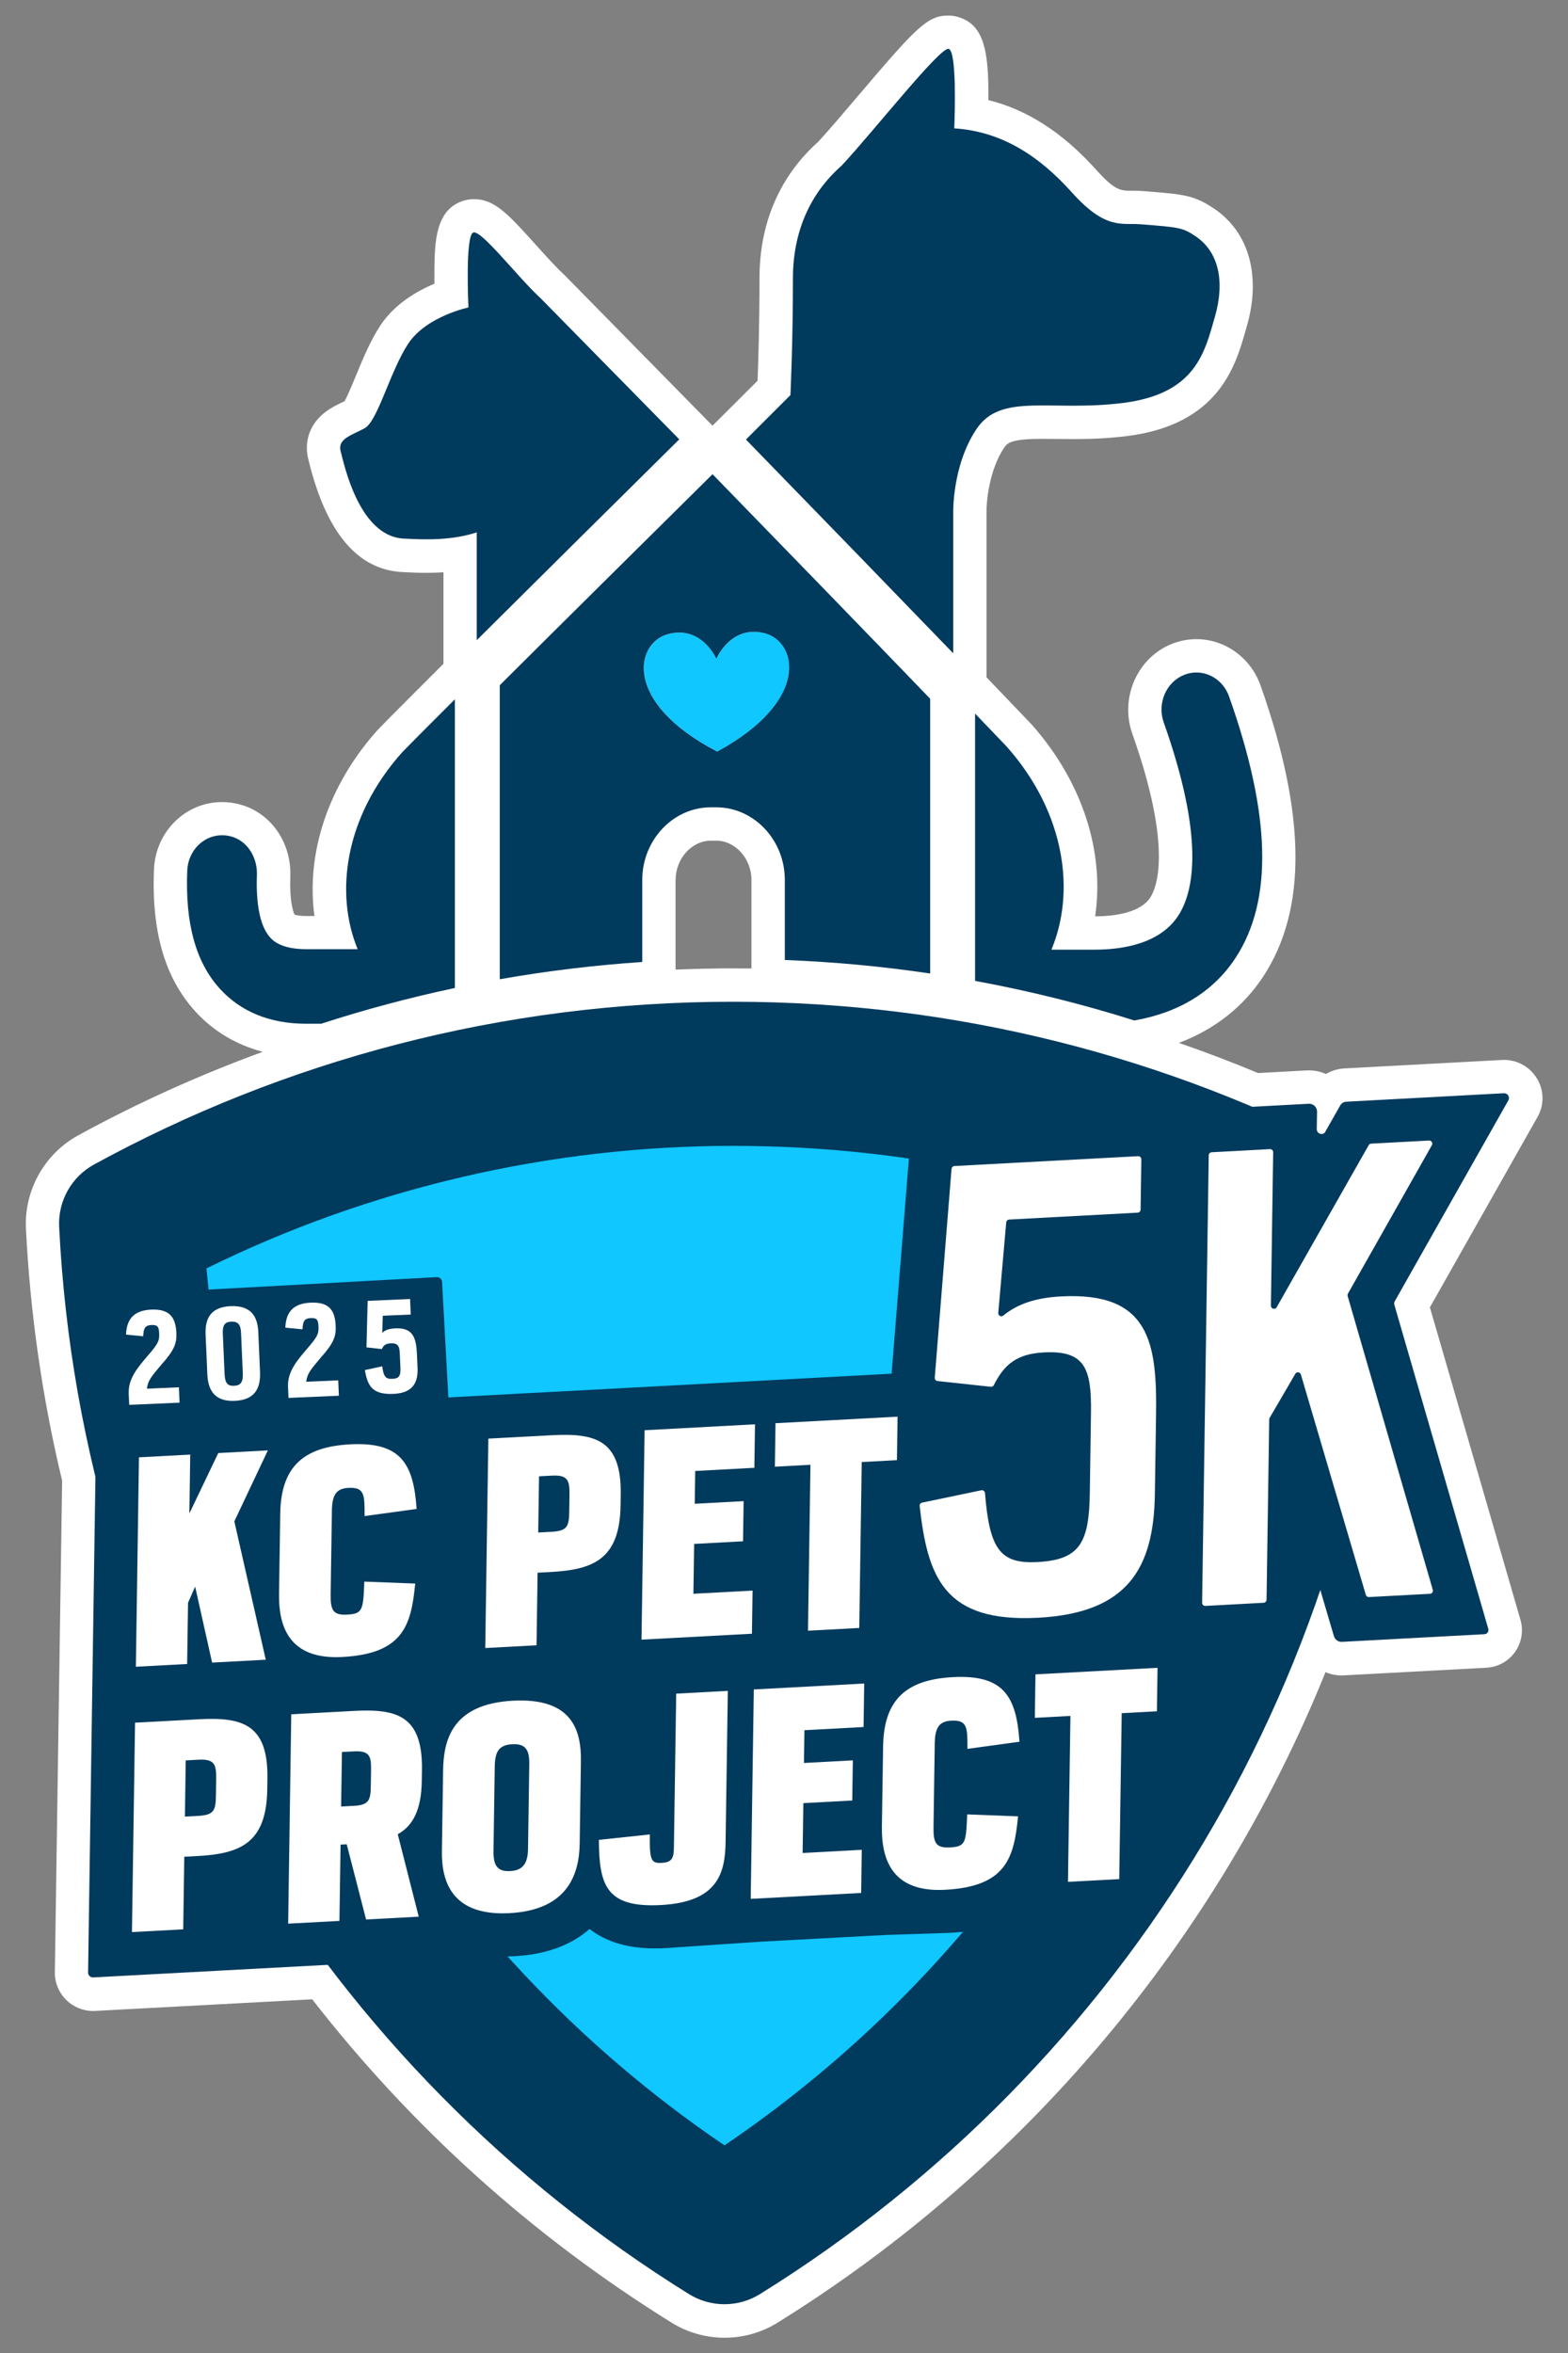 <?xml version="1.0" encoding="UTF-8"?> <svg xmlns="http://www.w3.org/2000/svg" id="Layer_1" data-name="Layer 1" viewBox="0 0 400 600"><rect x="0" y="0" width="400" height="600" fill="#808080" stroke="none"/><defs><style> .cls-1 { fill: #003a5d; } .cls-2 { fill: #fff; } .cls-3 { fill: #10c7ff; } </style></defs><g><path class="cls-2" d="M392.13,275.11c-1.74-2.99-4.96-4.84-8.41-4.84h-.29s-40.46,2.17-40.46,2.17c-1.7.09-3.31.59-4.72,1.42-1.34-.6-2.81-.92-4.29-.92-.19,0-.38,0-.57.01l-12.45.67c-6.67-2.78-13.4-5.34-20.2-7.69,9.09-3.42,16.44-9.18,21.56-17,11.14-17.03,10.9-41.28-.74-74.16-2.5-7.05-9.07-11.79-16.35-11.79-2.15,0-4.27.41-6.27,1.21-8.8,3.49-13.32,13.76-10.09,22.88,10.41,29.39,6.14,39.43,4.58,41.81-2.7,4.12-9.91,4.77-14.06,4.78,2.46-16.46-3.25-34.31-16.15-48.87l-.11-.12-11.45-11.96v-41.7s0-.26,0-.26c-.07-2.45.59-10.76,4.5-16.6.88-1.32,2.1-2.25,9.85-2.25,1.12,0,2.28.01,3.48.03,1.37.02,2.79.03,4.27.03,3.6,0,8.42-.09,13.86-.78,23.35-2.97,27.61-17.99,30.15-26.96l.32-1.11c3.64-12.66.57-23.8-8.2-29.79-5.19-3.54-7.91-3.76-16.92-4.49l-1.28-.1c-1.15-.09-2.18-.09-3.08-.1-2.7,0-4.18,0-8.9-5.26-8.51-9.48-17.59-15.38-27.58-17.85.16-12.85-1.23-19.37-7.86-21.23-.78-.22-1.58-.33-2.39-.33-5.39,0-8.35,3.28-23.16,20.69-3.58,4.21-7.28,8.56-9.94,11.45-6.94,6.17-15.03,17.15-15.03,34.84,0,11.41-.31,21.27-.49,26.14-2.01,2.01-5.15,5.15-8.99,8.97l-2.51,2.5-37.84-38.5-.16-.15c-1.95-1.79-4.54-4.67-7.05-7.45-7-7.77-10.51-11.67-15.78-11.67-.84,0-1.66.11-2.46.34-7.49,2.1-7.58,10.86-7.65,17.89-.01,1.14,0,2.26,0,3.33-4.51,1.9-10.17,5.19-13.76,10.61-2.54,3.82-4.52,8.63-6.27,12.87-.86,2.07-2.09,5.05-2.88,6.47-.15.07-.3.15-.45.22-1.74.84-3.72,1.78-5.47,3.41-3.23,2.99-4.43,7.13-3.29,11.37.05.17.1.41.17.69,4.44,17.83,12.35,27.21,23.53,27.88,2.38.14,4.45.21,6.33.21h0c1.53,0,2.99-.05,4.4-.14v23.33l-3.08,3.08c-.13.13-12.91,12.89-13.74,13.82-12.6,14.08-18.29,31.4-16.09,47.42h-2.03c-1.72,0-2.65-.22-3.04-.35-.46-.89-1.31-3.83-1.09-9.74.31-8.65-4.94-16.19-12.78-18.34-1.52-.42-3.07-.63-4.62-.63-9.35,0-16.99,7.55-17.38,17.18-.65,15.8,2.77,27.62,10.46,36.11,4.61,5.1,10.49,8.6,17.29,10.4-16.19,5.91-31.95,13.02-47.09,21.3-8.58,4.69-13.81,14.03-13.32,23.81,1.08,21.64,4.18,43.25,9.23,64.24l-1.86,125.36c-.04,2.58.99,5.12,2.81,6.96,1.82,1.85,4.35,2.91,6.93,2.91h.29s32.85-1.76,32.85-1.76h.78s.23-.05.23-.05l21.76-1.17c25.54,32.81,56.36,60.53,91.68,82.45,4.06,2.52,8.74,3.85,13.52,3.85s9.47-1.33,13.53-3.85c63.04-39.13,112.12-97.55,139.77-165.87,1.27.54,2.66.84,4.1.84.19,0,.37,0,.57-.02l36.37-1.95c2.94-.16,5.6-1.62,7.3-4.01,1.7-2.4,2.21-5.41,1.38-8.25l-23.09-79.64,27.49-48.6c1.68-2.97,1.64-6.65-.09-9.61ZM172.35,224.38c0-5.43,4.11-10.01,8.98-10.01h1.39c4.87,0,8.98,4.58,8.98,10.01v22.58c-1.59-.02-3.18-.03-4.77-.03-4.87,0-9.73.11-14.59.32v-22.86Z"></path><g><path class="cls-1" d="M186.93,255.44c-59.04,0-114.55,15.05-162.94,41.5-5.77,3.15-9.23,9.35-8.9,15.92,5.73,115,68.55,214.95,160.68,272.13,5.53,3.43,12.55,3.43,18.08,0,92.76-57.58,155.77-158.52,160.75-274.5.29-6.64-3.31-12.86-9.19-15.96-47.33-24.96-101.25-39.09-158.48-39.09Z"></path><path class="cls-3" d="M184.81,547.05c-75.38-51.1-123.9-133.22-132.14-223.61,41.51-20.48,87.66-31.25,134.27-31.25s89.77,10.08,130.16,29.25c-7.7,91.23-56.28,174.1-132.28,225.62Z"></path><path class="cls-1" d="M384.8,280.53c.44-.79-.22-1.81-1.15-1.76l-40.23,2.16c-.63.03-1.21.39-1.52.94l-3.84,6.76c-.57,1.01-2.17.48-2.15-.71l.07-4.43c.02-1.17-.96-2.11-2.12-2.04l-33.62,1.8s0,0-.01,0l-66.06,3.54c-.93.05-1.68.78-1.75,1.71l-4.97,61.78-39.49,2.12s0,0,0,0l-26.12,1.4-22.26,1.19s-.02,0-.04,0l-4.65.25h-.13s-20.06,1.08-20.06,1.08c-.11,0-.22.03-.32.07l-1.61-29.53c-.04-.7-.64-1.24-1.34-1.2l-85.46,4.66c-.7.04-1.24.64-1.2,1.34l1.6,29.4-.8.04c-.57.03-1,.48-1.01,1.05l-1.09,73.19s0,0,0,0l-1,67.65c-.01.69.6,1.28,1.29,1.24l32.85-1.76s0,0,0,0l8.76-.47,53.94-2.89c.67-.04,1.12-.65.98-1.31,1.84.49,3.88.84,6.14.99,1.57.1,3.23.11,4.93.02,7.97-.43,14.4-2.83,19.04-6.93,3.15,2.46,7.61,4.44,13.92,4.86,1.34.09,2.74.11,4.25.07v.02l.86-.06c.19,0,.38-.01.58-.02.65-.03,1.28-.08,1.9-.14l22.48-1.51,31.69-1.7h0l16.4-.54c8.78-.47,14.75-2.81,18.83-6.05l-.05,3.39c-.01.69.6,1.28,1.29,1.24l24.05-1.29,9.98-13,.43-28.84c0-.57.44-1.02,1.01-1.05l7-.38c.57-.03,1-.48,1.01-1.05l.37-25.24,19.1-1.02,8.64-11.71.05-3.54c.02-1.3,1.87-1.43,2.25-.15l3.85,13.05c.26.89,1.11,1.49,2.04,1.44l36.37-1.95c.7-.04,1.16-.7.96-1.39l-23.96-82.62c-.09-.3-.05-.6.09-.86l29.03-51.32Z"></path><path class="cls-2" d="M49.77,404.6l-1.8,4.1-.23,15.61-13.08.7.79-53.4,13.08-.7-.22,15.01,7.37-15.4,12.65-.68-8.55,18.1,8.02,35.28-13.69.73-4.33-19.37Z"></path><path class="cls-2" d="M71.18,406.6l.31-20.64c.18-11.86,5.83-17.02,17.78-17.66,13-.7,16.22,4.92,17.01,16.47l-13.27,1.82c0-5.45.02-7.42-4.16-7.19-2.96.16-4.12,1.67-4.18,5.76l-.32,21.41c-.06,4.01.62,5.34,4.19,5.15,4.01-.22,4.11-1.16,4.4-8.42l12.98.5c-1.03,10.54-2.97,17.89-18.58,18.72-9.86.53-16.33-3.64-16.15-15.92Z"></path><path class="cls-2" d="M124.57,366.84l16.31-.87c11.08-.59,17.67,1.27,17.47,15.09l-.04,2.81c-.21,13.82-7.04,16.4-17.94,16.99l-3.23.17-.27,18.51-13.08.7.79-53.4ZM140.69,390.6c4.19-.22,4.47-1.52,4.53-5.44l.05-3.67c.06-3.75-.18-5.45-4.45-5.22l-3.31.18-.21,14.33,3.4-.18Z"></path><path class="cls-2" d="M164.43,364.7l28.17-1.51-.16,11.09-15.09.81-.12,8.36,12.47-.67-.15,10.24-12.47.67-.19,12.71,15.09-.81-.16,11-28.17,1.51.79-53.4Z"></path><path class="cls-2" d="M206.74,373.51l-9.07.49.16-11.09,31.14-1.67-.16,11.09-8.98.48-.63,42.31-13.08.7.63-42.31Z"></path><path class="cls-2" d="M34.44,439.27l16.31-.87c11.08-.59,17.67,1.27,17.47,15.09l-.04,2.81c-.21,13.82-7.04,16.4-17.94,16.99l-3.23.17-.27,18.51-13.08.7.79-53.4ZM50.56,463.04c4.19-.22,4.47-1.52,4.53-5.44l.05-3.67c.06-3.75-.18-5.45-4.45-5.22l-3.31.18-.21,14.33,3.4-.18Z"></path><path class="cls-2" d="M74.3,437.13l16.05-.86c10.99-.59,17.5,1.28,17.29,15.1l-.04,2.73c-.11,7.42-2.26,11.46-6.13,13.62l5.35,21.02-13.43.72-4.94-19.17-1.57.08-.29,19.45-13.08.7.79-53.4ZM90.16,460.49c4.19-.22,4.38-1.6,4.44-5.44l.05-3.24c.06-3.75-.09-5.45-4.37-5.22l-3.05.16-.21,13.9,3.14-.17Z"></path><path class="cls-2" d="M112.73,472.06l.31-20.73c.12-8.02,2.6-16.84,17.78-17.66,15.26-.82,17.49,7.67,17.37,15.52l-.31,20.9c-.12,8.02-3.21,16.96-17.87,17.75-14.48.78-17.4-7.76-17.28-15.78ZM134.7,471.48l.32-21.49c.06-3.75-.88-5.41-4.37-5.22-3.49.19-4.39,2.02-4.44,5.78l-.32,21.33c-.06,3.84.97,5.4,4.28,5.23,3.14-.17,4.47-1.86,4.53-5.61Z"></path><path class="cls-2" d="M152.77,469.15l13.01-1.38c-.1,6.65.33,7.4,3.03,7.25,3.23-.17,3.08-1.78,3.13-5.62l.56-37.53,13.17-.71-.57,38.56c-.12,7.76-1.88,15.27-16.45,16.05-14.13.76-15.79-5.12-15.88-16.62Z"></path><path class="cls-2" d="M192.29,430.8l28.17-1.51-.16,11.09-15.09.81-.12,8.36,12.47-.67-.15,10.24-12.47.67-.19,12.71,15.09-.81-.16,11-28.17,1.51.79-53.4Z"></path><path class="cls-2" d="M224.97,465.96l.31-20.64c.18-11.86,5.83-17.02,17.78-17.66,13-.7,16.22,4.92,17.01,16.47l-13.27,1.82c0-5.45.02-7.42-4.16-7.19-2.96.16-4.12,1.67-4.18,5.76l-.32,21.41c-.06,4.01.62,5.34,4.19,5.15,4.01-.22,4.11-1.16,4.4-8.42l12.98.5c-1.03,10.54-2.97,17.89-18.58,18.72-9.86.53-16.33-3.64-16.15-15.92Z"></path><path class="cls-2" d="M273.06,437.55l-9.07.49.16-11.09,31.14-1.67-.16,11.09-8.98.48-.63,42.31-13.08.7.63-42.31Z"></path><path class="cls-2" d="M235.25,383.16l15.08-3.15c.47-.1.91.25.95.73,1.14,14.51,4,18.08,13.44,17.57,10.77-.58,13.1-4.95,13.29-17.52l.3-20.33c.17-11.46-1.46-16.17-12.04-15.6-6.78.36-10.05,2.97-12.73,8.32-.15.3-.46.48-.79.44l-13.58-1.46c-.43-.05-.74-.42-.71-.85l4.28-53.25c.03-.4.35-.71.75-.73l46.83-2.51c.46-.02.84.34.84.8l-.19,12.82c0,.42-.33.76-.75.78l-32.78,1.76c-.39.02-.71.33-.75.72l-2.03,23.08c-.06.71.75,1.12,1.3.67,3.65-3,8.37-4.53,14.67-4.87,22.68-1.22,24.56,11.79,24.28,30.46l-.3,19.96c-.28,19.04-7.06,30.3-29.73,31.51-24.06,1.29-28.25-10.36-30.27-28.49-.05-.41.23-.79.63-.87Z"></path><path class="cls-2" d="M330.42,350.35l-6.53,11.19c-.07.12-.11.25-.11.39l-.68,45.99c0,.42-.33.76-.75.78l-14.85.8c-.46.02-.84-.34-.84-.8l1.69-114.1c0-.42.33-.76.75-.78l14.85-.8c.46-.02.84.34.84.8l-.58,39.11c-.01.82,1.08,1.12,1.48.4l23.46-41.31c.13-.24.38-.39.65-.4l14.75-.79c.63-.03,1.04.64.73,1.18l-21.42,37.87c-.11.19-.13.41-.07.61l21.72,74.91c.14.49-.21.99-.72,1.01l-15.57.83c-.37.02-.7-.22-.8-.57l-16.56-56.17c-.2-.67-1.1-.78-1.45-.18Z"></path><g><path class="cls-1" d="M302.08,172.09c-4.6,1.83-6.93,7.26-5.21,12.13,10.44,29.46,7.76,43.07,3.68,49.31-4.67,7.13-14.17,8.63-21.32,8.63h-11.02c6.08-14.39,3.83-34.58-11.36-51.74l-8.11-8.47v68.17c13.84,2.54,27.4,5.92,40.62,10.09,11.39-1.97,20.22-7.39,25.83-15.95,9.59-14.65,9.05-36.46-1.65-66.66-1.72-4.87-6.86-7.35-11.46-5.51Z"></path><path class="cls-1" d="M243.17,131s-.37-12.17,5.93-21.59c6.31-9.42,18.91-4.32,37.46-6.67,18.54-2.36,20.77-12.96,23.37-21.99,2.6-9.03.93-16.49-4.82-20.42-3.48-2.38-4.45-2.36-14.09-3.14-4.86-.4-8.92,1.55-17.62-8.16-8.15-9.08-17.68-15.51-29.97-16.3.16-3.93.65-19.69-1.43-20.27-2.12-.59-18.99,20.83-27.25,29.73-6.93,6.02-12.47,15.43-12.47,28.74,0,16.62-.64,29.82-.64,29.82-.64.63-5.06,5.07-11.35,11.33,17.71,18.19,38.92,40.05,52.88,54.51v-35.58Z"></path><path class="cls-3" d="M182.76,167.99s-3.74-8.56-12.25-6.32c-8.38,2.18-11.83,17.36,12.46,29.99,24.07-13.09,20.38-28.2,11.98-30.23-8.57-2.07-12.18,6.56-12.18,6.56Z"></path><path class="cls-1" d="M78.15,261.05h3.77c11.13-3.61,22.52-6.66,34.12-9.12v-73.61c-7.76,7.74-13.14,13.16-13.41,13.47-14.89,16.64-17.2,36.2-11.39,50.25h-13.07c-6.55,0-8.61-2.27-9.28-3.02-2.47-2.73-3.63-8.22-3.35-15.89.16-4.48-2.42-8.7-6.52-9.82-5.77-1.58-11.01,2.81-11.25,8.69-.55,13.47,2.15,23.3,8.26,30.06,5.3,5.86,12.73,8.99,22.12,8.99Z"></path><path class="cls-1" d="M102.89,137.33c6.81.4,12.84.31,18.73-1.57v27.48c14.71-14.64,34.63-34.35,49.4-48.97l2.26-2.24-35.27-35.88c-5.89-5.4-15.1-17.47-17.25-16.87-2.15.6-1.26,19.12-1.26,19.12,0,0-10.73,2.25-15.35,9.22-4.63,6.97-7.78,19.79-11.15,21.59-3.36,1.8-6.94,2.7-6.1,5.85.84,3.15,4.63,21.59,15.98,22.27Z"></path><path class="cls-1" d="M127.49,249.7c11.91-2.1,24.04-3.57,36.35-4.4v-20.92c0-10.18,7.87-18.52,17.49-18.52h1.39c9.62,0,17.49,8.33,17.49,18.52v20.41c12.55.48,24.92,1.64,37.08,3.45v-70.06c-13.39-13.9-35.91-37.12-55.52-57.26-15.63,15.46-38.62,38.21-54.28,53.81v74.98ZM170.5,161.67c8.51-2.24,12.25,6.32,12.25,6.32,0,0,3.6-8.63,12.18-6.56,8.4,2.03,12.1,17.14-11.98,30.23-24.28-12.63-20.84-27.82-12.46-29.99Z"></path></g></g></g><g><path class="cls-2" d="M32.84,355.34c-.17-3.84,2.37-6.73,4.97-9.78,2.47-2.85,2.87-3.67,2.8-5.38s-.25-2.39-1.99-2.31-1.99,1-2.09,2.87l-4.38-.42c.14-3.47,1.54-6.17,6.45-6.38s6.24,2.24,6.4,6.05c.11,2.63-.66,4.45-3.76,7.9-2.74,3.24-3.52,4.19-3.76,6.22l8.16-.36.17,3.92-12.85.56-.13-2.89Z"></path><path class="cls-2" d="M52.89,350.43l-.44-10.12c-.17-3.8,1.06-7.02,6.38-7.25s6.89,2.79,7.06,6.55l.44,10.19c.18,4.18-1.28,7.18-6.45,7.41-5.06.22-6.81-2.64-6.99-6.78ZM61.94,350.19l-.45-10.35c-.09-2.05-.76-2.9-2.49-2.83s-2.25,1.01-2.16,3.07l.45,10.27c.1,2.32.76,3.09,2.42,3.02s2.33-.9,2.23-3.18Z"></path><path class="cls-2" d="M73.48,353.57c-.17-3.84,2.37-6.73,4.97-9.78,2.47-2.85,2.87-3.67,2.8-5.38s-.25-2.39-1.99-2.31-1.99,1-2.09,2.87l-4.38-.42c.14-3.47,1.54-6.17,6.45-6.38,5.02-.22,6.24,2.24,6.4,6.05.11,2.63-.66,4.45-3.76,7.9-2.74,3.24-3.52,4.19-3.76,6.22l8.16-.36.17,3.92-12.85.56-.13-2.89Z"></path><path class="cls-2" d="M93.08,349.36l4.43-.96c.33,2.58.85,3.28,2.54,3.2,1.81-.08,2.19-.78,2.09-2.95l-.15-3.5c-.08-1.75-.38-2.69-2.26-2.61-1.29.06-1.9.46-2.3,1.47l-3.94-.44.3-11.86,10.82-.47.17,3.96-7.13.31-.14,4.39c.67-.72,1.65-1.1,3.39-1.18,4.65-.2,5.29,2.63,5.48,6.89l.14,3.19c.19,4.41-1.83,6.44-6.15,6.63-5.46.24-6.6-2.08-7.29-6.08Z"></path></g></svg> 